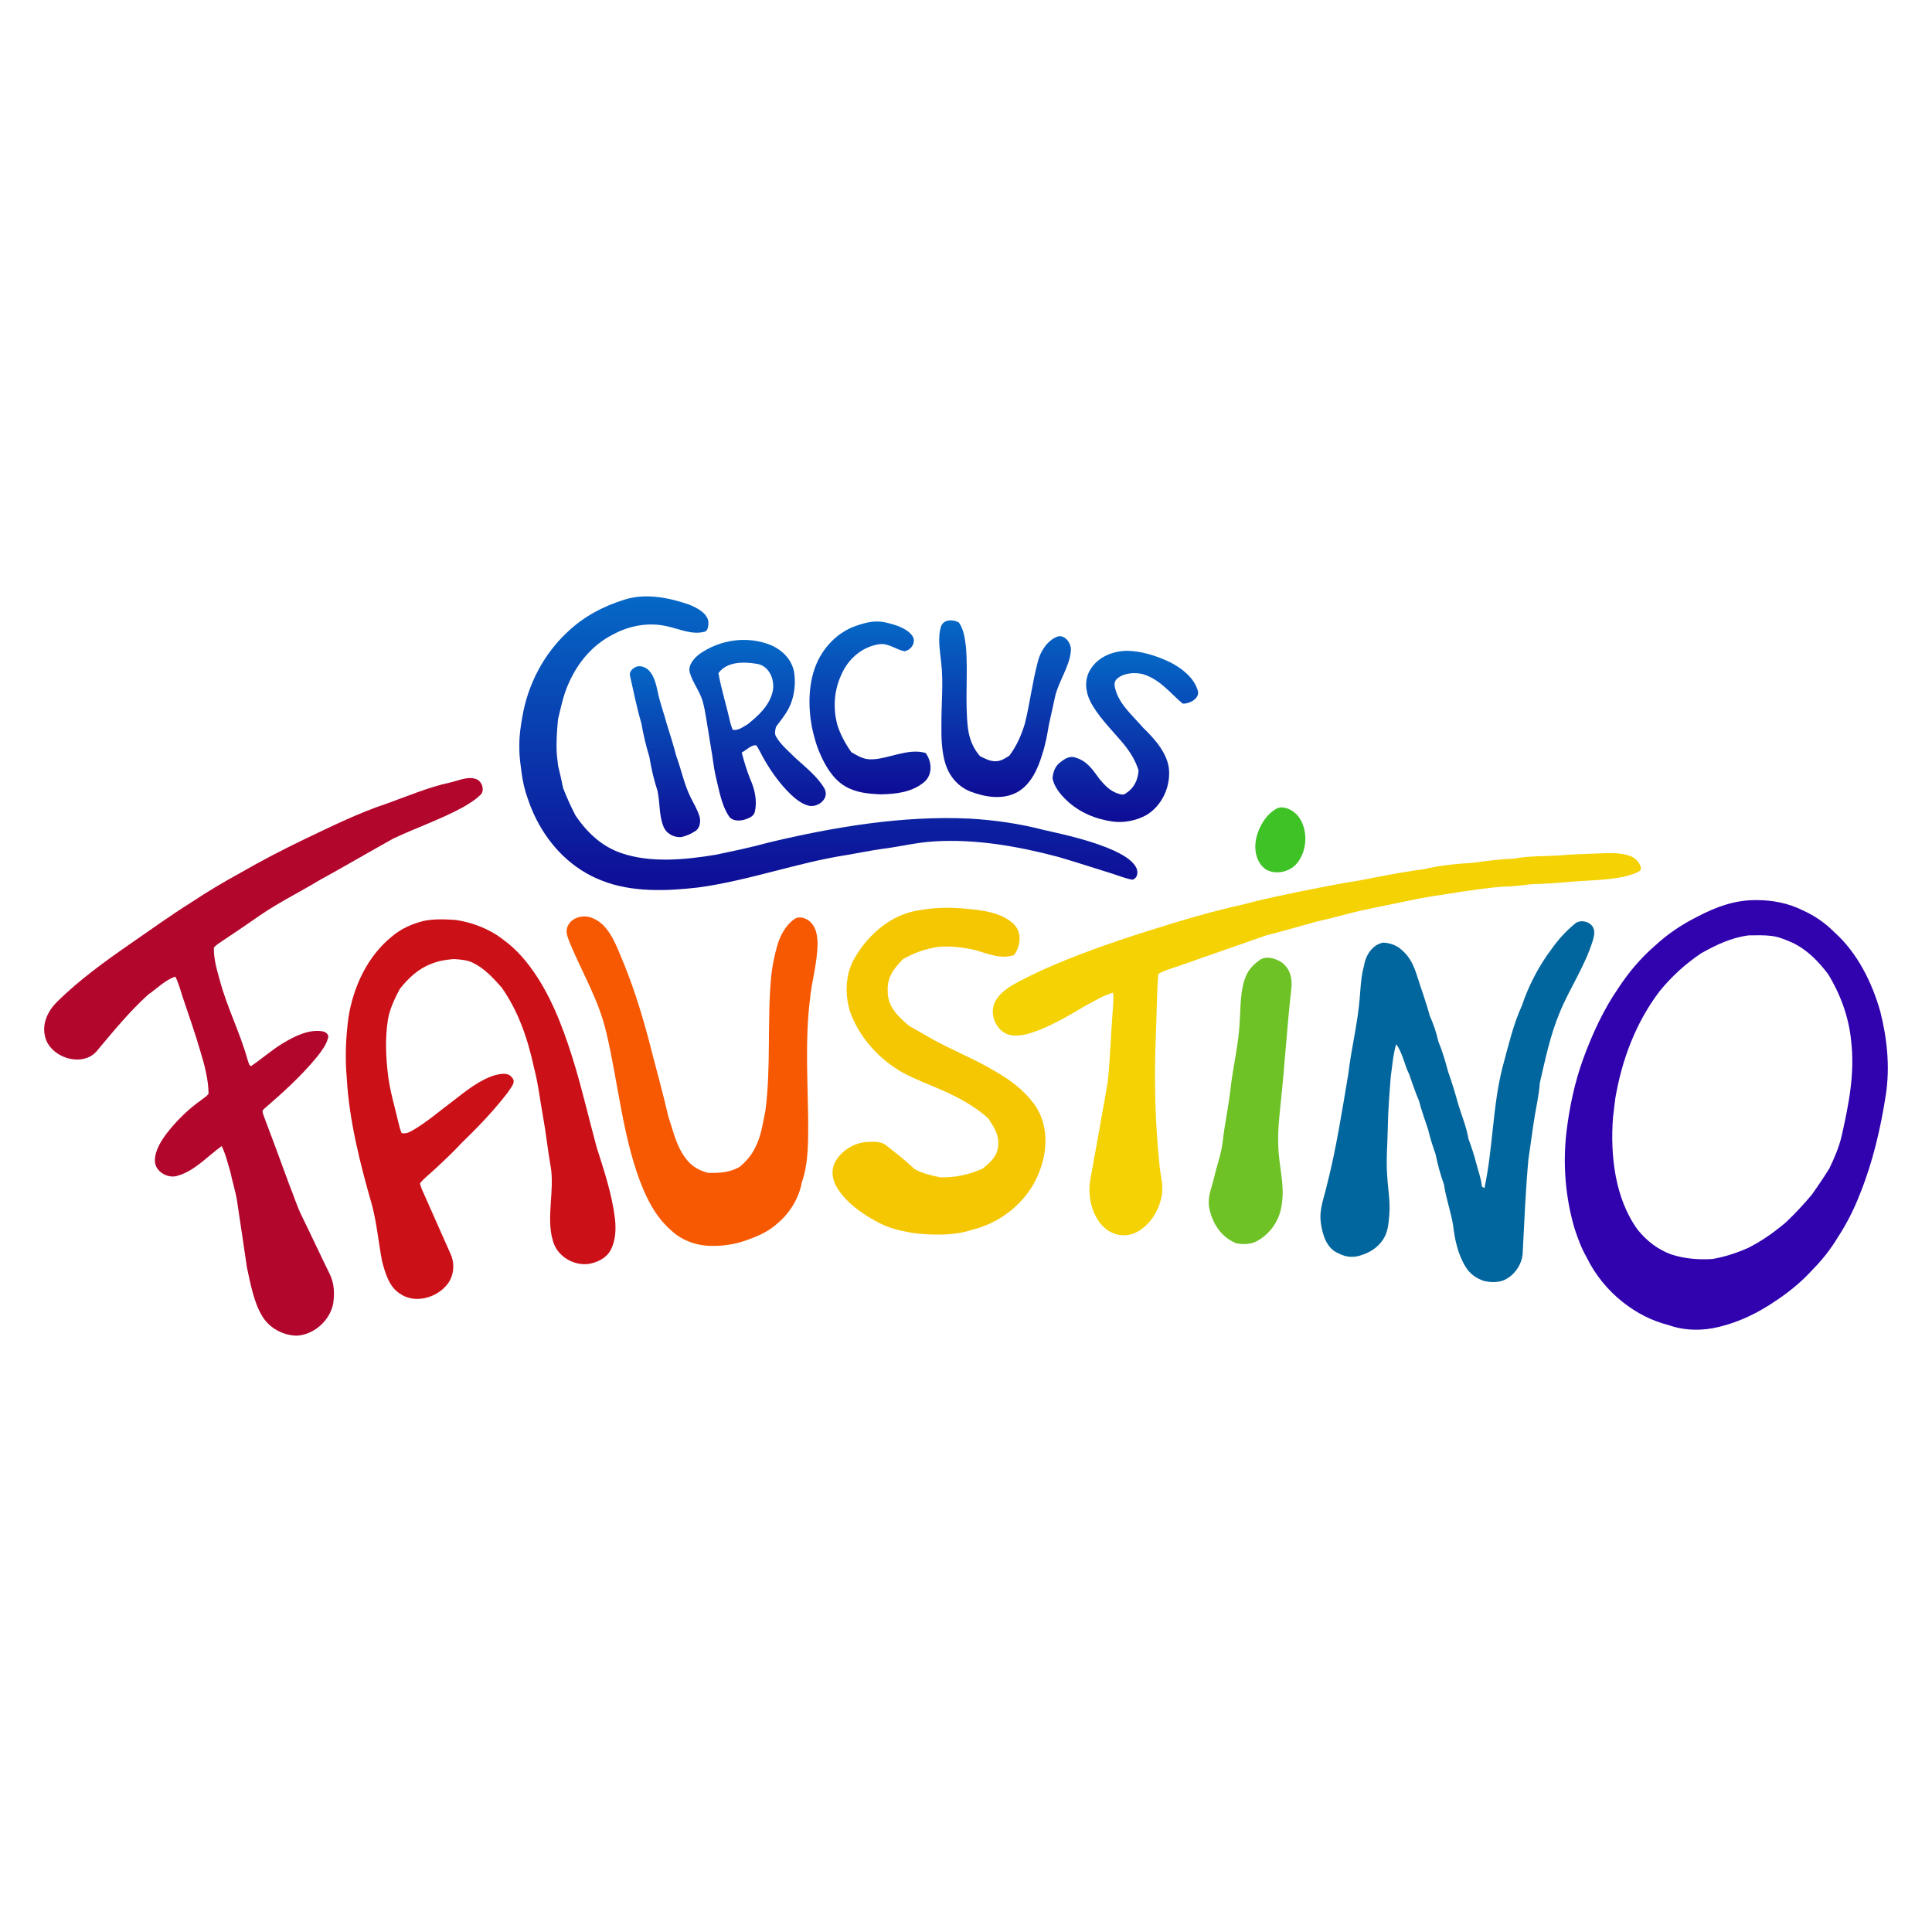 <?xml version="1.0" encoding="utf-8"?>
<!-- Generator: Adobe Illustrator 27.5.0, SVG Export Plug-In . SVG Version: 6.00 Build 0)  -->
<svg version="1.1" id="Ebene_1" xmlns="http://www.w3.org/2000/svg" xmlns:xlink="http://www.w3.org/1999/xlink" x="0px" y="0px"
	 width="1000px" height="1000px" viewBox="0 0 1000 1000" enable-background="new 0 0 1000 1000" xml:space="preserve">
<g>
	
		<linearGradient id="SVGID_1_" gradientUnits="userSpaceOnUse" x1="450.318" y1="678.319" x2="450.318" y2="588.86" gradientTransform="matrix(1 0 0 -1 0 1000)">
		<stop  offset="0" style="stop-color:#0568C6"/>
		<stop  offset="1" style="stop-color:#0E0C96"/>
	</linearGradient>
	<path fill="url(#SVGID_1_)" d="M479.09,389.73c-9.37-2.71-19.96,3.46-28.43,3.3c-3.93,0.02-6.74-1.88-10.02-3.7
		c-3.16-4.55-5.74-9.2-7.36-14.52c-2.07-8.33-1.61-16.74,1.78-24.65c3.39-8.49,10.53-15.18,19.72-16.67
		c5.01-0.83,8.63,2.63,13.35,3.6c3.56-0.55,6.39-4.89,3.97-8.13c-2.94-3.98-9.04-5.69-13.66-6.76c-5.71-1.34-10.9,0.12-16.26,2.06
		c-8.35,3.12-15.23,10.04-18.99,18.04c-4.85,10.29-5,22.87-2.99,33.87c1.05,4.81,2.31,9.7,4.37,14.19
		c2.71,6.27,6.71,12.96,12.74,16.53c5.68,3.43,12.05,3.97,18.53,4.25c7.94-0.13,16.25-1.06,22.56-6.38
		C482.88,400.88,482.36,394.15,479.09,389.73z"/>
	
		<linearGradient id="SVGID_00000036247340753454788570000011707319469448784782_" gradientUnits="userSpaceOnUse" x1="520.221" y1="678.891" x2="520.221" y2="587.455" gradientTransform="matrix(1 0 0 -1 0 1000)">
		<stop  offset="0" style="stop-color:#0568C6"/>
		<stop  offset="1" style="stop-color:#0E0C96"/>
	</linearGradient>
	<path fill="url(#SVGID_00000036247340753454788570000011707319469448784782_)" d="M547.4,329.46c-5.18,1.91-8.9,7.62-10.16,12.81
		c-2.88,10.67-4.12,21.66-6.8,32.38c-1.84,5.94-4.23,11.54-8.03,16.51c-2.18,1.34-4.29,2.84-6.94,2.86
		c-3.06,0.09-5.6-1.33-8.25-2.64c-3.61-4.19-5.46-8.91-6.21-14.37c-1.64-13.85,0.11-28.17-1.02-42.04
		c-0.52-4.16-1.13-9.29-3.67-12.75c-2.83-1.67-7.83-1.77-9.19,1.89c-1.88,5.56-0.64,12.58-0.03,18.33
		c1.34,10.62,0.09,21.8,0.18,32.58c-0.09,6.79,0.09,14.17,2.18,20.69c2.15,6.42,6.52,11.44,12.84,14.01
		c7.76,2.91,16.76,4.44,24.37,0.23c6.97-3.95,10.66-12.25,12.8-19.6c1.69-4.98,2.57-10.08,3.44-15.25
		c1.13-4.85,2.12-9.73,3.21-14.59c1.79-7.83,7.52-15.53,8.14-23.54C554.76,333.33,551.4,328.35,547.4,329.46z"/>
	
		<linearGradient id="SVGID_00000018239540610258087680000001079083343342341807_" gradientUnits="userSpaceOnUse" x1="582.455" y1="663.16" x2="582.455" y2="574.535" gradientTransform="matrix(1 0 0 -1 0 1000)">
		<stop  offset="0" style="stop-color:#0568C6"/>
		<stop  offset="1" style="stop-color:#0E0C96"/>
	</linearGradient>
	<path fill="url(#SVGID_00000018239540610258087680000001079083343342341807_)" d="M619.82,356.98c-2.03-6.48-8.6-11.44-14.46-14.34
		c-6.83-3.23-14.48-5.66-22.09-5.8c-7.45,0.17-15.06,3.22-18.99,9.86c-3.07,5.09-2.52,11.2,0.08,16.35
		c3.73,7.37,10.29,13.9,15.63,20.15c4.13,4.7,7.44,9.57,9.34,15.58c-0.38,4.97-2.27,9.07-6.54,11.83c-1.46,1.11-2.79,0.52-4.35,0.06
		c-3.95-1.3-6.65-4.29-9.26-7.34c-3.52-4.75-6.33-9.36-12.36-11.14c-3.22-1.26-5.81,0.67-8.25,2.54c-2.53,2.02-3.47,4.92-3.8,8.05
		c0.84,4.56,4.13,8.44,7.38,11.56c6.6,6.21,15.08,9.73,24,10.93c5.86,0.71,11.95-0.54,17.13-3.34c7.9-4.7,12.37-14.05,11.83-23.14
		c-0.52-8.63-7.43-16.32-13.37-22.05c-4.93-5.76-11.66-11.48-14.06-18.77c-0.69-2.28-1.55-4.78,0.5-6.65
		c3.55-3.12,9.29-3.43,13.67-2.31c8.96,2.98,13.55,9.51,20.31,15.18C615.65,364.42,621.58,361.38,619.82,356.98z"/>
	
		<linearGradient id="SVGID_00000155865514942403751040000012252950779087956096_" gradientUnits="userSpaceOnUse" x1="392.134" y1="668.783" x2="392.134" y2="575.293" gradientTransform="matrix(1 0 0 -1 0 1000)">
		<stop  offset="0" style="stop-color:#0568C6"/>
		<stop  offset="1" style="stop-color:#0E0C96"/>
	</linearGradient>
	<path fill="url(#SVGID_00000155865514942403751040000012252950779087956096_)" d="M426.77,408.21c-3.56-6.21-9.87-11.11-15.1-15.91
		c-3.34-3.34-7.32-6.61-9.77-10.68c-1.24-1.84-0.66-3.45-0.26-5.44c2.87-3.83,5.8-7.28,7.62-11.79c2.08-5.23,2.62-11.16,1.73-16.69
		c-1.28-6.41-5.96-11.12-11.8-13.72c-12.25-5.05-26.56-2.99-37.28,4.64c-2.74,2.18-5.97,5.77-4.85,9.56
		c1.49,5.28,5.23,9.64,6.7,15.02c1.44,5.25,2,10.74,2.99,16.08c0.57,4.1,1.38,8.15,1.99,12.23c0.56,4.23,1.18,8.45,2.24,12.59
		c1.44,6.06,2.81,13.28,6.39,18.48c1.74,2.56,5.72,2.44,8.35,1.55c2.04-0.7,4.68-1.74,5.01-4.16c1.26-5.48-0.09-11.45-2.33-16.51
		c-1.85-4.54-3.24-9.21-4.49-13.95c2.19-1.05,5.12-4.26,7.61-3.69c1.62,2.43,2.74,5.18,4.28,7.68c3.71,6.42,8.2,12.57,13.54,17.74
		c2.64,2.5,6.02,5.14,9.65,5.88C423.7,417.84,429.4,413.23,426.77,408.21z M379.21,377.69c-0.47-1.19-0.86-2.41-1.22-3.64
		c-1.88-8.54-4.57-17.01-6.13-25.61c4.36-6.13,13.23-5.98,19.86-4.84c6.62,0.99,9.54,8.56,8.19,14.44
		c-1.77,7.34-7.31,12.33-12.96,16.87C384.6,376.22,382.07,378.34,379.21,377.69z"/>
	
		<linearGradient id="SVGID_00000060013067770563410020000007912864617418697908_" gradientUnits="userSpaceOnUse" x1="344.189" y1="655.179" x2="344.189" y2="566.706" gradientTransform="matrix(1 0 0 -1 0 1000)">
		<stop  offset="0" style="stop-color:#0568C6"/>
		<stop  offset="1" style="stop-color:#0E0C96"/>
	</linearGradient>
	<path fill="url(#SVGID_00000060013067770563410020000007912864617418697908_)" d="M362.05,422.55c-1-3.4-2.98-6.61-4.56-9.77
		c-3.42-6.91-4.79-14.33-7.47-21.48c-1.44-5.64-3.18-11.16-4.93-16.7c-1.42-5.4-3.4-10.55-4.54-16c-0.89-4.01-1.76-8.5-4.67-11.59
		c-1.7-1.72-4.82-2.95-7.08-1.64c-1.85,0.96-3.34,2.67-2.61,4.87c1.86,8.1,3.44,16.25,5.81,24.24c1.02,5.93,2.37,11.56,4.13,17.32
		c0.97,5.99,2.29,11.73,4.18,17.49c1.33,6.01,0.76,12.91,3.11,18.51c1.43,3.71,5.52,5.87,9.36,5.44c2.45-0.55,5.03-1.69,7.11-3.08
		C362.33,428.66,362.8,425.08,362.05,422.55z"/>
	<path fill="#3FC225" d="M660.81,418.51c3.76-1.89,9.12,1.1,11.37,4.27c4.84,6.69,4.52,16.71-0.29,23.33
		c-3.63,5.07-11.22,7.04-16.69,3.91c-5.14-3.6-6.25-10.51-4.94-16.3C651.64,427.75,655.32,421.52,660.81,418.51z"/>
	
		<linearGradient id="SVGID_00000138574498547581457940000016566446923565031299_" gradientUnits="userSpaceOnUse" x1="428.755" y1="691.318" x2="428.755" y2="539.316" gradientTransform="matrix(1 0 0 -1 0 1000)">
		<stop  offset="0" style="stop-color:#0568C6"/>
		<stop  offset="1" style="stop-color:#0E0C96"/>
	</linearGradient>
	<path fill="url(#SVGID_00000138574498547581457940000016566446923565031299_)" d="M587.84,448.59c-2.33-3.87-7.25-6.41-11.21-8.31
		c-11.53-5.15-24.34-8.01-36.62-10.76c-12.42-3.25-25.33-5.05-38.13-5.82c-34.82-1.64-70.33,4.35-104.11,12.41
		c-9.08,2.53-18.33,4.41-27.54,6.34c-15.62,2.58-33.54,4.34-48.77-0.93c-10.14-3.5-17.64-10.7-23.58-19.41
		c-2.38-4.64-4.55-9.38-6.42-14.25c-0.76-3.89-1.68-7.73-2.6-11.57c-0.22-1.89-0.42-3.78-0.64-5.67
		c-0.42-6.16,0.05-12.23,0.61-18.36c1.6-6.53,2.8-12.78,5.66-18.91c4.66-10.47,12.17-19.48,22.47-24.77
		c8.65-4.79,18.76-6.67,28.47-4.38c6.32,1.35,12.63,4.5,19.21,2.79c2.04-0.46,2.08-3.71,2-5.36c-0.71-4.52-6.25-7.18-10.04-8.73
		c-10.41-3.58-22.46-5.98-33.21-2.58c-10.98,3.38-21.22,8.74-29.57,16.73c-12.37,11.39-20.67,27.37-23.44,43.91
		c-0.87,4.76-1.57,9.52-1.57,14.37c-0.07,3.77,0.18,7.54,0.73,11.27c0.55,4.58,1.21,9.1,2.56,13.53c1.52,4.78,3.24,9.56,5.56,14.02
		c7.2,14.16,18.8,25.83,33.76,31.6c15.46,6.19,33.65,5.49,49.9,3.61c26.31-3.57,51.03-12.78,76.89-16.81
		c6.21-1.02,12.34-2.35,18.58-3.19c8.99-1.12,17.7-3.35,26.76-3.85c21.4-1.38,43.63,2.55,64.27,8.04
		c9.41,2.74,18.76,5.83,28.13,8.72c3.35,1.06,6.79,2.51,10.25,3.06C589.1,454.38,589.26,450.86,587.84,448.59z"/>
	<path fill="#F4D203" d="M844.72,443.45c-5.31-2.32-12.07-1.96-17.75-1.69c-6.5,0.32-12.96,0.35-19.45,0.98
		c-8.01,0.58-15.93,0.15-23.88,1.68c-7.23,0.27-14.37,1.23-21.53,2.18c-8.61,0.52-17.01,1.37-25.43,3.35
		c-11.24,1.43-22.29,3.72-33.41,5.86c-10,1.54-20.04,3.56-29.96,5.55c-9.57,2.01-19.04,3.87-28.48,6.46
		c-12.11,2.64-24.18,5.95-36.04,9.52c-19.44,5.92-38.53,12.03-57.38,19.66c-8.2,3.3-16.29,6.97-24.13,11.07
		c-4.44,2.38-9.24,5.25-11.84,9.72c-4,6.49,0.04,16.57,7.69,18c5.07,0.99,10.85-1.15,15.55-2.95c7.78-3.26,15.19-7.5,22.41-11.85
		c4.83-2.51,9.83-5.75,15.08-7.18c0.24,2.71,0.08,5.4-0.14,8.11c-1.04,12.86-1.33,25.81-2.73,38.63c-2.91,16.73-5.97,33.54-9,50.27
		c-1.25,7.45,0.38,15.77,4.84,21.93c4.08,5.54,11.03,8.2,17.64,5.69c7.74-3.08,13.05-11.4,14.49-19.38
		c1.06-5.23-0.49-9.82-1.02-15.03c-2.37-22.47-2.95-45.07-2.01-67.63c0.48-10.71,0.46-21.54,1.26-32.21
		c2.13-1.43,4.77-2.23,7.17-3.06c5.43-1.72,10.74-3.76,16.14-5.61c11.02-3.85,22.07-7.66,33.08-11.54
		c8.46-2.01,16.8-4.59,25.19-6.89c7.94-1.68,15.7-4.06,23.63-5.83c8.21-1.82,16.48-3.35,24.7-5.14c8.54-1.87,17.18-2.95,25.8-4.39
		c7.16-1.05,14.31-2.07,21.52-2.74c5.13-0.14,10.22-0.51,15.28-1.28c7.46-0.25,14.93-0.7,22.35-1.43
		c8.45-0.64,17.07-0.67,25.64-2.39c3.07-0.7,6.38-1.59,9.07-3.3C850.12,447.92,846.98,444.51,844.72,443.45z"/>
	<path fill="#6EC225" d="M668.33,512.36c0.7-5.43-0.24-10.64-4.79-14.12c-3.03-2.19-8.6-3.81-11.77-1.13
		c-3.01,2.14-5.55,4.8-6.94,8.27c-2.9,7.02-2.62,15.26-3.13,22.74c-0.43,11.94-3.54,23.9-4.85,35.96c-1,8.97-2.96,17.78-3.97,26.75
		c-0.75,6.45-3,12.26-4.44,18.61c-1.21,5.19-3.43,9.72-2.64,15.15c1.31,8.12,6.25,15.93,14.18,18.96c3.36,0.59,7.31,0.6,10.4-1.05
		c6.81-3.57,11.62-10.37,12.88-17.95c2.05-10.99-1.4-20.79-1.63-31.66c-0.34-7.92,0.64-15.52,1.4-23.37
		C665.05,550.5,666.16,531.4,668.33,512.36z"/>
	<path fill="#CC1018" d="M318.31,630.86c-1.55-12.79-5.56-24.71-9.45-36.93c-3.76-13.8-6.98-27.71-11.03-41.44
		c-4.73-15.8-10.53-32.33-19.45-46.29c-4.82-7.48-10.53-14.55-17.83-19.76c-7.03-5.56-15.81-8.94-24.63-10.28
		c-5.51-0.35-11.34-0.62-16.76,0.53c-5.87,1.5-11.44,3.93-16.1,7.86c-12.88,10.33-20.23,26.25-22.74,42.32
		c-1.33,10.24-1.78,20.59-0.85,30.88c1.21,22.19,7,44.86,13.12,66.18c2.47,9.52,3.34,19.24,5.16,28.85
		c1.62,6.02,3.59,13.27,9.2,16.78c7.5,5.32,18.59,2.43,24.2-4.35c3.83-4.38,4.44-11,2.05-16.21c-4.5-9.95-8.81-19.98-13.29-29.94
		c-0.98-2.17-1.98-4.21-2.55-6.54c2.11-2.67,4.98-4.77,7.45-7.11c4.94-4.59,9.92-9.21,14.47-14.19
		c8.39-8.04,16.52-16.63,23.62-25.84c1.24-2.24,4.58-5.23,2.06-7.67c-1.9-2.82-6.09-1.87-8.86-1.17
		c-7.84,2.41-15.01,8.16-21.41,13.17c-7.03,5.19-14.05,11.43-21.65,15.68c-1.73,0.96-3.17,1.45-5.17,1.09
		c-0.85-1.91-1.27-4.04-1.8-6.06c-1.84-7.89-4.08-15.28-5.15-23.32c-1.22-9.87-1.67-19.67-0.1-29.52
		c0.98-5.61,3.53-10.77,6.15-15.77c4.45-5.52,9.37-10.29,16.12-12.87c3.75-1.57,7.7-2.19,11.74-2.54c3.57,0.27,6.9,0.41,10.15,2.05
		c5.79,2.8,10.45,7.93,14.66,12.66c8.75,12.45,13.52,26.6,16.71,41.34c2.27,8.57,3.2,17.32,4.8,26.01c1.53,8.29,2.32,16.69,3.82,25
		c2.27,12.61-2.44,26.74,1.21,38.76c2.04,7.88,10.52,13,18.42,12.01c4.39-0.71,9.15-2.96,11.37-7.01
		C318.67,642.31,318.9,636.33,318.31,630.86z"/>
	<path fill="#01669D" d="M824.21,479.42c-1.94-2.72-6.71-3.58-9.22-1.15c-4.48,3.68-8.46,8.08-11.8,12.82
		c-6.58,8.65-12.04,19.13-15.46,29.43c-4.54,9.87-7.04,21.03-9.92,31.47c-5.32,20.72-4.96,41.86-9.46,63.01l-1.32-0.86
		c-0.4-4.23-1.85-7.83-2.91-12c-1.11-4.33-2.52-8.54-4.07-12.73c-1.03-6.16-3.33-11.55-5.17-17.51c-1.59-5.8-3.33-11.57-5.35-17.24
		c-1.4-5.26-2.89-10.46-5.01-15.5c-1.07-4.74-2.55-9.12-4.54-13.55c-1.78-6.86-4.33-13.51-6.43-20.27
		c-1.62-5.2-3.67-9.99-7.94-13.58c-2.72-2.52-5.93-3.64-9.6-3.86c-5.52,0.86-9.23,6.59-9.95,11.81c-1.54,5.4-1.79,10.87-2.23,16.43
		c-1.02,13.38-4.36,26.28-5.93,39.61c-3.27,19.34-6.2,38.52-11.06,57.56c-1.53,6.85-4.16,12.48-3.17,19.71
		c0.87,6.08,2.89,13.12,9.11,15.71c3.93,2.04,7.81,2.41,12,0.88c4.58-1.43,8.64-4.15,11.23-8.26c2.46-3.72,2.67-8.14,3.09-12.46
		c0.59-7.07-0.75-13.54-1.1-20.58c-0.61-7.97,0.15-15.68,0.29-23.64c0.13-9.05,0.85-18.06,1.53-27.09
		c0.81-5.66,1.18-11.6,2.85-17.09c3.34,4.5,4.21,10.59,6.74,15.62c1.56,4.56,3.12,9.12,5.02,13.56c1.32,5.14,3.16,10.09,4.81,15.13
		c0.98,4.25,2.32,8.39,3.78,12.5c1.09,5.39,2.49,10.55,4.36,15.73c1.04,7.23,3.59,14.05,4.76,21.25c0.81,7.3,2.55,15.28,6.52,21.54
		c2.21,3.62,5.6,5.95,9.59,7.27c3.06,0.63,6.52,0.79,9.52-0.21c5.61-2.12,9.76-7.82,10.34-13.75c0.85-16.37,1.51-32.56,2.97-48.88
		c0.91-6.34,1.8-12.68,2.72-19.02c1.01-6.99,2.71-13.71,3.22-20.76c2.87-12.38,5.36-24.68,10.31-36.46
		c5.15-12.61,13.01-23.79,17.15-37.32C825.13,484.18,825.81,481.74,824.21,479.42z"/>
	<path fill="#F75903" d="M423.18,488c-0.21-4.03-0.69-7.9-3.77-10.81c-2.13-2.08-6.03-3.35-8.57-1.25c-4.2,3.07-7,8.28-8.44,13.21
		c-1.53,5.27-2.67,10.68-3.23,16.15c-2.19,23.35,0.01,46.7-3.03,69.85c-1.43,6.55-2.05,12.61-5.15,18.64
		c-1.9,4.04-4.79,7.41-8.22,10.22c-5.12,2.92-10.4,3.18-16.16,3.08c-4.28-1.07-8.09-3.08-10.92-6.54
		c-5.52-6.67-6.9-14.28-9.65-22.21c-3.23-13.99-7.14-27.82-10.68-41.74c-3.89-14.39-8.38-28.54-14.29-42.24
		c-2.79-6.9-6.61-15.94-13.97-18.96c-4.46-2.24-11.04-0.88-13.22,3.88c-1.41,2.9-0.1,5.58,0.9,8.36
		c6.58,15.99,15.06,29.69,19.04,46.75c6.28,26.26,8.62,56.47,19.28,81.56c3.38,7.72,7.49,14.93,13.9,20.55
		c5.81,5.61,13.53,8.36,21.55,8.37c6.66,0.13,13.4-1.11,19.6-3.58c5.26-1.9,10.22-4.34,14.37-8.16
		c6.34-5.27,11.03-13.05,12.51-21.18c3.68-10.44,3.27-22.48,3.28-33.45c-0.29-20.37-1.56-40.28,0.85-60.63
		C420.17,507.4,423.12,498.41,423.18,488z"/>
	<path fill="#F5C703" d="M535.07,571.22c-5.11-6.93-12.05-12.15-19.46-16.41c-8.45-5.13-17.7-9.16-26.56-13.55
		c-6.37-3.12-12.38-6.86-18.57-10.33c-5.83-5.01-11.17-9.85-11-18.22c-0.34-6.96,3.33-11.64,7.97-16.28
		c6.04-3.43,11.4-5.27,18.29-6.33c6.58-0.49,12.9,0.18,19.3,1.73c6.17,1.87,13.43,4.79,19.86,2.52c3.45-4.92,4.27-11.85-0.44-16.32
		c-6.2-5.58-15.29-6.85-23.27-7.56c-7.99-0.83-15.99-0.93-23.93,0.43c-5.77,0.77-11.15,2.48-16.14,5.5
		c-7.59,4.53-14.07,11.39-18.5,19c-5.06,8.25-5.47,18.99-2.69,28.08c4.7,13.36,15.07,24.79,27.31,31.72
		c6.6,3.53,13.71,6.15,20.56,9.16c8.57,3.77,16.66,8.22,23.7,14.47c3.1,4.74,6.02,9.05,5.06,15.06c-0.77,5.21-4.26,7.93-8.05,11.06
		c-7.03,3.06-13.94,4.59-21.63,4.46c-4.68-0.93-9.23-1.97-13.46-4.26c-4.73-4.51-9.93-8.56-15.1-12.55
		c-2.54-1.97-6.61-1.65-9.64-1.51c-6.65,0.39-12.96,4.41-16.32,10.12c-2.46,4.56-1.56,9.77,1.17,13.98
		c4.73,7.4,12.62,13.09,20.3,17.14c4.43,2.43,8.99,4,13.96,4.94c2.1,0.47,4.19,0.89,6.33,1.14c9.5,0.92,19.89,1.19,29.03-1.87
		c13.23-3.21,25.37-12.04,31.99-24C542.13,599.93,544.1,583.36,535.07,571.22z"/>
	<path fill="#B3062D" d="M245.87,403.07c-3.94-1.24-8.92,1.09-12.84,1.94c-11.03,2.38-21.77,6.93-32.41,10.78
		c-14.84,4.88-29.01,11.91-43.12,18.62c-11.19,5.42-22.28,11.13-33.05,17.36c-8.78,4.77-17.36,9.93-25.67,15.44
		c-10.85,6.8-21.23,14.35-31.78,21.61c-12.92,8.94-26,18.46-37.24,29.48c-4.77,4.66-8.09,11.17-6.49,17.96
		c2.36,11.32,20.11,16.92,27.4,7.07c8.3-9.88,16.41-19.81,26.01-28.5c4.48-3.08,8.88-7.68,14.09-9.32c1.7,3.33,2.67,7.19,3.84,10.74
		c3.13,9.3,6.4,18.57,9.13,28c2.15,7.03,4.15,14.54,4.21,21.92c-1.01,1.21-2.37,2.17-3.64,3.1c-6.74,4.74-12.73,10.61-17.81,17.09
		c-3.13,4.14-6.51,9.37-6.31,14.77c0.24,5.53,7.13,9.25,12.08,7.32c8.63-2.52,15.47-10.25,22.48-15.24
		c2.07,4.18,3.11,8.89,4.49,13.34c1.03,5.09,2.66,9.95,3.46,15.09c1.7,11.43,3.46,22.84,5.09,34.29c1.87,8.43,3.48,18.08,8.05,25.48
		c3.63,6.03,10.8,9.85,17.77,9.93c9-0.49,17.17-7.87,18.87-16.68c0.76-5.28,0.54-10.61-1.92-15.44
		c-4.76-9.66-9.28-19.45-14.02-29.12c-2.8-5.55-4.56-11.43-6.9-17.15c-4.24-11.69-8.58-23.35-12.98-34.98
		c-0.34-1.31-1.47-2.94-0.03-3.97c9.83-8.49,19.3-17.03,27.57-27.11c2.23-2.84,4.74-6.17,5.62-9.7c0.59-1.81-1.49-3.28-3.08-3.41
		c-6.92-1.07-14.15,2.52-19.94,5.98c-6.01,3.53-11.12,8.24-16.9,12.07c-1.15-0.39-1.32-2.34-1.77-3.35
		c-3.85-13.95-10.65-27.13-14.38-41.15c-1.48-5.34-3.26-11.32-3.03-16.9c1.31-1.44,3.08-2.54,4.69-3.63
		c6.37-4.18,12.64-8.49,18.9-12.84c9.81-6.81,20.58-12.05,30.83-18.25c12.88-7.08,25.55-14.51,38.39-21.66
		c11.85-5.59,24.64-9.97,36.15-16.26c3.37-1.99,7.03-4.13,9.64-7.08C250.75,407.97,249.15,403.84,245.87,403.07z"/>
	<path fill="#3003AF" d="M973.21,523.48c-4.22-14.94-11.93-30.43-23.67-40.89c-4.79-4.84-10.22-8.62-16.44-11.39
		c-7.34-3.71-15.75-5.35-23.92-5.3c-11.13-0.17-21.12,3.59-30.81,8.67c-7.87,3.95-15.34,8.94-21.79,14.97
		c-7.32,6.3-13.63,13.79-18.91,21.87c-7.66,11.09-13.41,23.61-18.06,36.24c-4.55,12.45-7.28,25.41-8.85,38.55
		c-1.87,16.64-0.51,33.44,4.18,49.52c1.71,5.21,3.56,10.33,6.32,15.1c4.33,8.94,10.94,17.07,18.76,23.2
		c6.91,5.48,14.96,9.67,23.53,11.81c8.34,3,17.71,3.1,26.24,0.95c10.58-2.52,20.28-7.32,29.22-13.4c7.12-4.7,13.69-10.1,19.4-16.45
		c4.97-5.04,9.21-10.47,12.87-16.54c4.65-7.09,8.52-14.8,11.55-22.71c6.57-16.32,10.61-33.8,13.3-51.15
		C978.29,552.05,976.78,537.59,973.21,523.48z M904.92,645.87c-5.93,2.65-12.05,4.62-18.45,5.78c-7.19,0.47-14.34-0.1-21.23-2.29
		c-7.09-2.54-12.81-6.98-17.53-12.78c-11.9-16.28-14.29-38.72-12.82-58.27c0.36-3.24,0.77-6.49,1.17-9.72
		c3.42-20.11,10.62-39.33,23.03-55.65c6.29-7.65,13.17-13.94,21.38-19.49c7.81-4.4,15.64-8.14,24.65-9.3
		c3.95-0.06,8.01-0.2,11.93,0.3c3.82,0.5,7.22,1.98,10.72,3.5c7.63,3.65,13.32,9.53,18.38,16.16c6.37,10.33,10.78,22.23,11.96,34.34
		c2.05,17.05-1.15,32.9-4.85,49.44c-1.36,5.84-3.83,11.58-6.43,16.97c-2.89,4.63-5.94,9.15-9.11,13.59
		c-4.17,4.95-8.59,9.73-13.3,14.19C918.4,637.73,912,642.31,904.92,645.87z"/>
</g>
</svg>

